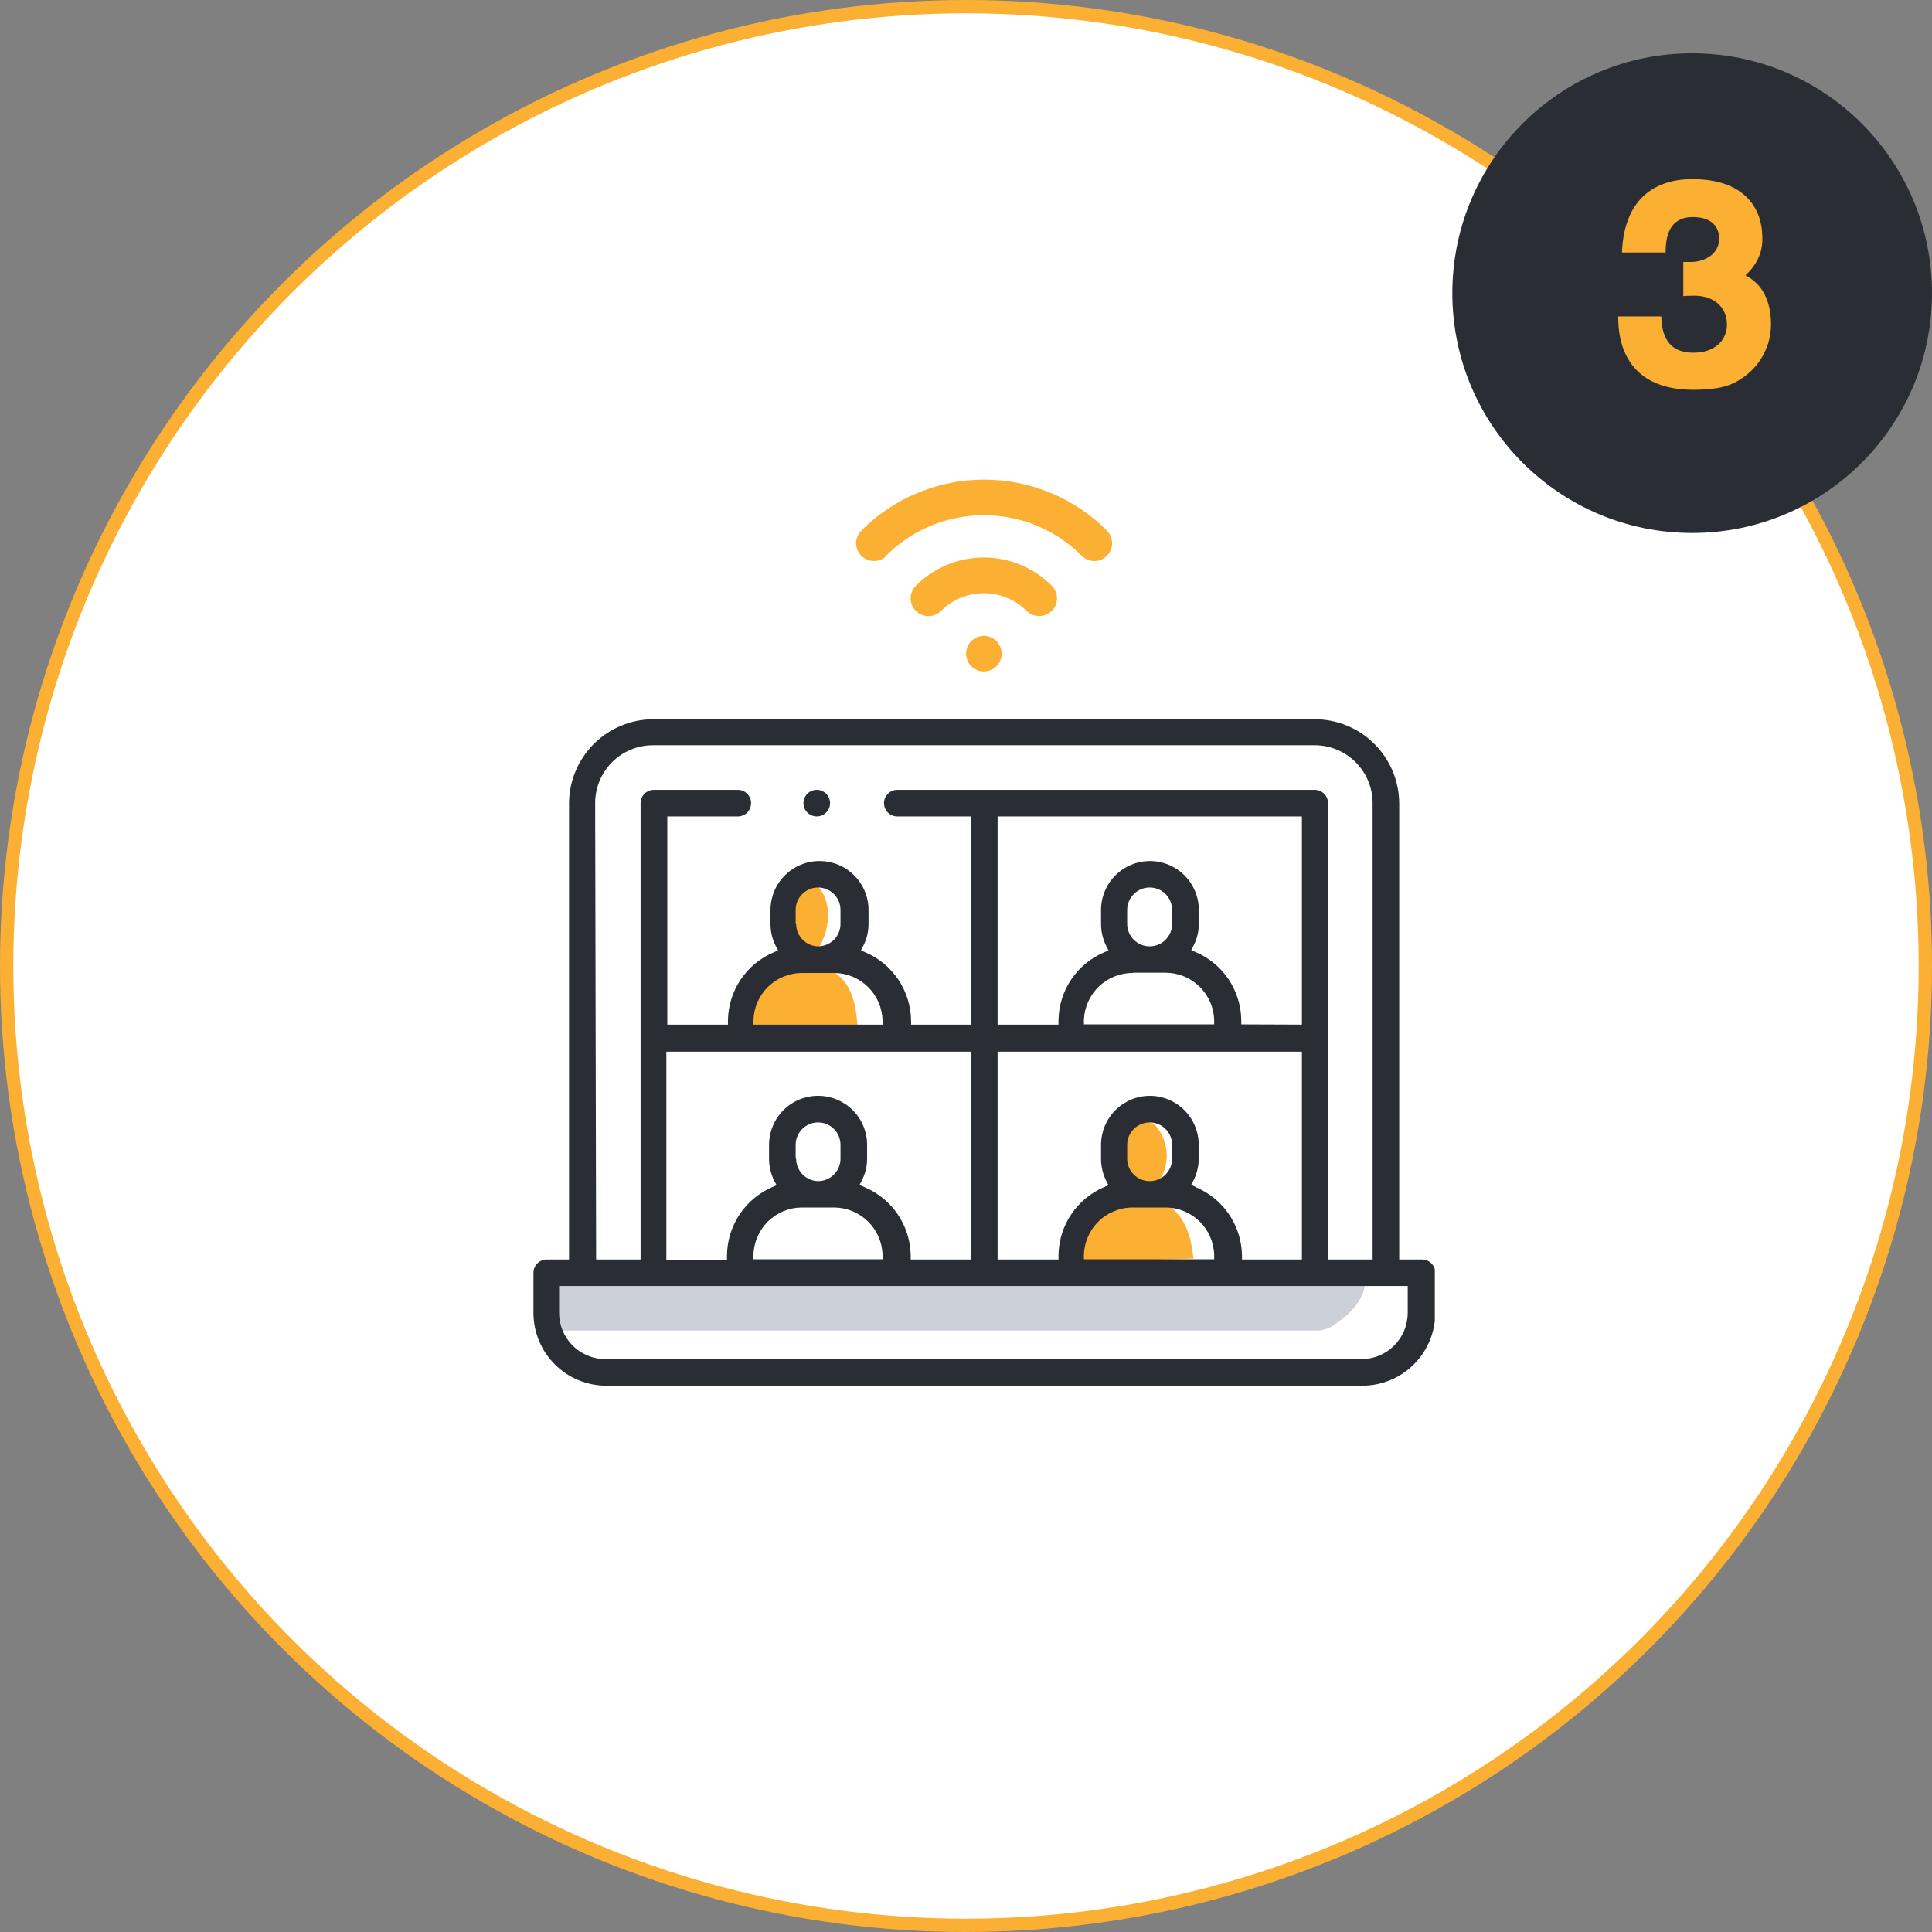 <svg width="145" height="145" viewBox="0 0 145 145" fill="none" xmlns="http://www.w3.org/2000/svg">
<rect x="0" y="0" width="145" height="145" fill="#808080" stroke="none"/>
<circle cx="72.5" cy="72.5" r="72" fill="white" stroke="#FBB034"/>
<g clip-path="url(#clip0_5571_86034)">
<path d="M87.564 90.418C89.363 91.497 89.435 93.701 89.579 94.457L81.034 94.708V92.208L81.736 90.625L87.564 90.418Z" fill="#FBB034"/>
<path d="M62.523 72.914C64.322 73.993 64.25 76.395 64.394 77.142L55.957 77.357L55.849 74.443L57.917 72.914H62.523Z" fill="#FBB034"/>
<path d="M86.584 84.328C87.149 84.907 87.493 85.667 87.556 86.474C87.618 87.281 87.395 88.085 86.925 88.745L84.344 88.888L84.443 83.689L86.584 84.328Z" fill="#FBB034"/>
<path d="M61.227 66.34C62.703 67.842 62.127 70.046 61.434 71.161L59.438 71.035L59.653 66.367L61.227 66.34Z" fill="#FBB034"/>
<path d="M100.094 99.466C102.675 97.667 102.369 96.579 102.621 95.356H41.907V99.862H98.745C99.224 99.872 99.696 99.734 100.094 99.466Z" fill="#CBD1D7"/>
<path d="M77.994 46.235C78.169 46.236 78.342 46.202 78.504 46.136C78.666 46.069 78.814 45.972 78.938 45.848C79.063 45.724 79.161 45.577 79.229 45.415C79.296 45.253 79.331 45.079 79.331 44.904C79.331 44.728 79.296 44.554 79.229 44.392C79.161 44.23 79.063 44.083 78.938 43.959C78.269 43.288 77.475 42.755 76.599 42.391C75.724 42.027 74.786 41.84 73.838 41.84C72.89 41.84 71.952 42.027 71.077 42.391C70.201 42.755 69.407 43.288 68.738 43.959C68.613 44.083 68.515 44.23 68.447 44.392C68.38 44.554 68.345 44.728 68.345 44.904C68.345 45.079 68.38 45.253 68.447 45.415C68.515 45.577 68.613 45.724 68.738 45.848C68.862 45.973 69.009 46.072 69.171 46.139C69.333 46.206 69.507 46.241 69.683 46.241C69.858 46.241 70.032 46.206 70.194 46.139C70.356 46.072 70.503 45.973 70.627 45.848C71.479 44.997 72.634 44.519 73.838 44.519C75.042 44.519 76.197 44.997 77.049 45.848C77.289 46.087 77.611 46.225 77.949 46.235H77.994Z" fill="#FBB034"/>
<path d="M66.498 41.712C67.46 40.745 68.604 39.979 69.864 39.457C71.124 38.935 72.475 38.668 73.838 38.672C75.203 38.667 76.556 38.933 77.817 39.455C79.079 39.977 80.224 40.744 81.187 41.712C81.437 41.963 81.776 42.106 82.131 42.108C82.486 42.106 82.826 41.963 83.076 41.712C83.2 41.588 83.299 41.441 83.367 41.279C83.434 41.117 83.469 40.943 83.469 40.767C83.469 40.592 83.434 40.418 83.367 40.256C83.299 40.094 83.2 39.947 83.076 39.823C81.865 38.607 80.425 37.642 78.84 36.986C77.254 36.33 75.554 35.995 73.838 36C72.129 36 70.438 36.338 68.86 36.994C67.282 37.65 65.85 38.611 64.645 39.823C64.521 39.947 64.422 40.094 64.355 40.256C64.287 40.418 64.252 40.592 64.252 40.767C64.252 40.943 64.287 41.117 64.355 41.279C64.422 41.441 64.521 41.588 64.645 41.712C64.769 41.836 64.916 41.935 65.079 42.003C65.24 42.07 65.414 42.105 65.59 42.105C65.766 42.105 65.939 42.07 66.101 42.003C66.263 41.935 66.411 41.836 66.534 41.712H66.498Z" fill="#FBB034"/>
<path d="M73.838 50.392C74.192 50.392 74.531 50.252 74.783 50.003C75.034 49.753 75.176 49.415 75.178 49.061C75.178 48.706 75.037 48.365 74.786 48.113C74.534 47.862 74.194 47.721 73.838 47.721C73.484 47.723 73.146 47.865 72.896 48.116C72.647 48.367 72.507 48.707 72.507 49.061C72.507 49.414 72.647 49.753 72.897 50.002C73.146 50.252 73.485 50.392 73.838 50.392Z" fill="#FBB034"/>
<path d="M106.687 94.529H105.014V60.277C105.002 58.603 104.328 57.001 103.141 55.822C101.953 54.642 100.346 53.98 98.672 53.98H49.004C47.33 53.992 45.728 54.666 44.549 55.854C43.369 57.041 42.707 58.648 42.707 60.322V94.529H41.034C40.771 94.529 40.518 94.633 40.331 94.818C40.145 95.003 40.038 95.255 40.036 95.518V98.531C40.036 99.98 40.611 101.37 41.635 102.395C42.658 103.42 44.047 103.998 45.496 104H102.252C103.702 103.998 105.092 103.421 106.117 102.396C107.142 101.371 107.719 99.981 107.721 98.531V95.518C107.719 95.254 107.612 95.002 107.424 94.817C107.328 94.72 107.212 94.645 107.086 94.596C106.959 94.546 106.823 94.523 106.687 94.529ZM44.668 60.277C44.667 59.707 44.778 59.142 44.996 58.615C45.213 58.088 45.532 57.609 45.935 57.205C46.337 56.802 46.816 56.482 47.342 56.263C47.869 56.045 48.434 55.932 49.004 55.932H98.672C99.825 55.932 100.93 56.39 101.744 57.205C102.559 58.02 103.017 59.124 103.017 60.277V94.529H99.671V60.277C99.671 60.012 99.566 59.758 99.378 59.571C99.191 59.383 98.937 59.278 98.672 59.278H67.344C67.079 59.278 66.825 59.383 66.638 59.571C66.451 59.758 66.345 60.012 66.345 60.277C66.345 60.542 66.451 60.795 66.638 60.983C66.825 61.17 67.079 61.275 67.344 61.275H72.876V76.899H68.378V76.566C68.358 75.478 68.024 74.418 67.416 73.515C66.808 72.612 65.952 71.903 64.951 71.475L64.618 71.331L64.78 71.007C65.047 70.493 65.186 69.923 65.185 69.343V68.291C65.183 67.317 64.794 66.383 64.104 65.695C63.415 65.008 62.48 64.621 61.506 64.621C60.532 64.621 59.598 65.008 58.908 65.695C58.218 66.383 57.83 67.317 57.827 68.291V69.343C57.827 69.921 57.963 70.492 58.223 71.007L58.394 71.331L58.061 71.475C57.059 71.901 56.202 72.609 55.593 73.513C54.985 74.416 54.652 75.477 54.634 76.566V76.899H50.083V61.275H55.372C55.637 61.275 55.891 61.17 56.078 60.983C56.265 60.795 56.37 60.542 56.37 60.277C56.37 60.012 56.265 59.758 56.078 59.571C55.891 59.383 55.637 59.278 55.372 59.278H49.076C48.811 59.278 48.557 59.383 48.37 59.571C48.182 59.758 48.077 60.012 48.077 60.277V94.529H44.74L44.668 60.277ZM85.036 90.625H87.528C88.466 90.641 89.363 91.016 90.033 91.674C90.702 92.332 91.094 93.222 91.126 94.16V94.511H81.349V94.223C81.365 93.258 81.762 92.339 82.452 91.665C83.143 90.992 84.072 90.618 85.036 90.625ZM84.596 86.946V85.921C84.598 85.474 84.777 85.046 85.094 84.731C85.411 84.416 85.84 84.239 86.287 84.239C86.733 84.239 87.161 84.416 87.476 84.731C87.791 85.047 87.969 85.475 87.969 85.921V86.964C87.969 87.41 87.791 87.838 87.476 88.153C87.161 88.469 86.733 88.646 86.287 88.646C85.84 88.646 85.411 88.469 85.094 88.154C84.777 87.839 84.598 87.411 84.596 86.964V86.946ZM89.732 89.078L89.399 88.934L89.561 88.619C89.829 88.102 89.968 87.528 89.966 86.946V85.921C89.966 84.945 89.578 84.009 88.888 83.319C88.198 82.629 87.262 82.242 86.287 82.242C85.316 82.249 84.387 82.64 83.703 83.329C83.019 84.018 82.635 84.95 82.635 85.921V86.964C82.634 87.545 82.77 88.118 83.031 88.637L83.192 88.952L82.86 89.096C81.858 89.525 81.002 90.235 80.396 91.14C79.789 92.045 79.458 93.106 79.442 94.196V94.529H74.872V78.932H97.71V94.529H93.213V94.223C93.196 93.122 92.858 92.049 92.239 91.138C91.621 90.227 90.749 89.517 89.732 89.096V89.078ZM85.036 73.004H87.528C88.466 73.02 89.363 73.395 90.033 74.053C90.702 74.711 91.094 75.601 91.126 76.539V76.881H81.349V76.539C81.386 75.589 81.792 74.69 82.48 74.034C83.168 73.377 84.085 73.014 85.036 73.022V73.004ZM84.596 69.325V68.291C84.598 67.844 84.777 67.416 85.094 67.101C85.411 66.786 85.84 66.609 86.287 66.609C86.733 66.609 87.161 66.786 87.476 67.102C87.791 67.417 87.969 67.845 87.969 68.291V69.343C87.969 69.79 87.791 70.217 87.476 70.533C87.161 70.848 86.733 71.025 86.287 71.025C85.84 71.025 85.411 70.849 85.094 70.533C84.777 70.218 84.598 69.79 84.596 69.343V69.325ZM93.159 76.881V76.548C93.143 75.46 92.812 74.399 92.205 73.496C91.598 72.592 90.742 71.884 89.741 71.457L89.408 71.313L89.57 70.99C89.837 70.475 89.975 69.905 89.975 69.325V68.291C89.972 67.317 89.584 66.383 88.894 65.695C88.204 65.008 87.27 64.621 86.296 64.621C85.325 64.626 84.395 65.014 83.709 65.702C83.023 66.389 82.637 67.32 82.635 68.291V69.343C82.635 69.921 82.77 70.492 83.031 71.007L83.192 71.331L82.86 71.475C81.858 71.902 81.002 72.61 80.395 73.514C79.789 74.417 79.457 75.478 79.442 76.566V76.899H74.872V61.275H97.71V76.899L93.159 76.881ZM60.148 90.625H62.64C63.578 90.641 64.475 91.016 65.144 91.674C65.814 92.332 66.205 93.222 66.237 94.16V94.511H56.55V94.223C56.562 93.272 56.945 92.364 57.617 91.692C58.289 91.019 59.197 90.637 60.148 90.625ZM59.716 86.946V85.921C59.716 85.475 59.894 85.047 60.209 84.731C60.524 84.416 60.952 84.239 61.398 84.239C61.844 84.239 62.272 84.416 62.588 84.731C62.903 85.047 63.08 85.475 63.08 85.921V86.964C63.08 87.41 62.903 87.838 62.588 88.153C62.272 88.469 61.844 88.646 61.398 88.646C60.959 88.637 60.54 88.455 60.232 88.141C59.925 87.826 59.752 87.404 59.752 86.964L59.716 86.946ZM64.843 89.078L64.51 88.934L64.672 88.619C64.941 88.102 65.08 87.528 65.077 86.946V85.921C65.077 84.945 64.69 84.009 64 83.319C63.31 82.629 62.374 82.242 61.398 82.242C60.423 82.242 59.487 82.629 58.797 83.319C58.107 84.009 57.719 84.945 57.719 85.921V86.964C57.719 87.545 57.855 88.118 58.115 88.637L58.286 88.952L57.953 89.096C56.953 89.532 56.101 90.248 55.499 91.158C54.898 92.067 54.572 93.132 54.562 94.223V94.556H50.011V78.932H72.849V94.529H68.351V94.223C68.333 93.123 67.996 92.053 67.379 91.142C66.762 90.232 65.894 89.52 64.879 89.096L64.843 89.078ZM60.148 73.022H62.64C63.578 73.038 64.475 73.413 65.144 74.071C65.814 74.729 66.205 75.619 66.237 76.557V76.899H56.55V76.557C56.578 75.618 56.968 74.725 57.638 74.066C58.309 73.408 59.208 73.034 60.148 73.022ZM59.716 69.343V68.291C59.716 67.845 59.894 67.417 60.209 67.102C60.524 66.786 60.952 66.609 61.398 66.609C61.844 66.609 62.272 66.786 62.588 67.102C62.903 67.417 63.08 67.845 63.08 68.291V69.343C63.08 69.79 62.903 70.217 62.588 70.533C62.272 70.848 61.844 71.025 61.398 71.025C60.959 71.016 60.54 70.835 60.232 70.52C59.925 70.206 59.752 69.783 59.752 69.343H59.716ZM105.652 98.531C105.652 98.987 105.562 99.439 105.388 99.86C105.214 100.281 104.958 100.664 104.635 100.986C104.313 101.309 103.93 101.564 103.509 101.739C103.088 101.913 102.636 102.003 102.18 102.003H45.424C44.504 102.001 43.624 101.634 42.974 100.983C42.325 100.332 41.961 99.451 41.961 98.531V96.516H105.652V98.531Z" fill="#2A2E34"/>
<path d="M61.299 61.274C61.851 61.274 62.298 60.827 62.298 60.276C62.298 59.724 61.851 59.277 61.299 59.277C60.748 59.277 60.301 59.724 60.301 60.276C60.301 60.827 60.748 61.274 61.299 61.274Z" fill="#2A2E34"/>
</g>
<circle cx="127" cy="22" r="18" fill="#2A2E34"/>
<path d="M126.336 19.661H126.89C127.174 19.661 127.443 19.621 127.697 19.542C127.955 19.463 128.182 19.35 128.377 19.202C128.577 19.054 128.735 18.872 128.851 18.656C128.967 18.44 129.025 18.192 129.025 17.913C129.025 17.628 128.975 17.385 128.875 17.185C128.775 16.979 128.638 16.81 128.464 16.679C128.29 16.547 128.081 16.449 127.839 16.386C127.596 16.323 127.333 16.291 127.048 16.291C126.684 16.291 126.373 16.352 126.115 16.473C125.856 16.589 125.645 16.76 125.482 16.987C125.318 17.214 125.197 17.493 125.118 17.826C125.044 18.152 125.007 18.527 125.007 18.949H121.732C121.764 18.073 121.901 17.296 122.144 16.615C122.386 15.93 122.729 15.352 123.172 14.883C123.62 14.414 124.166 14.058 124.809 13.815C125.458 13.567 126.204 13.443 127.048 13.443C127.791 13.443 128.482 13.53 129.12 13.704C129.758 13.878 130.31 14.15 130.774 14.519C131.243 14.883 131.609 15.35 131.873 15.919C132.137 16.483 132.269 17.159 132.269 17.944C132.269 18.487 132.155 18.988 131.928 19.447C131.702 19.901 131.393 20.307 131.003 20.665C131.657 21.008 132.139 21.493 132.451 22.121C132.762 22.743 132.917 23.479 132.917 24.328C132.917 24.839 132.846 25.319 132.704 25.767C132.561 26.216 132.366 26.63 132.118 27.009C131.87 27.384 131.578 27.716 131.24 28.006C130.908 28.296 130.547 28.539 130.157 28.734C129.719 28.95 129.234 29.09 128.701 29.153C128.174 29.221 127.633 29.256 127.08 29.256C126.231 29.256 125.458 29.148 124.762 28.931C124.071 28.715 123.48 28.383 122.99 27.935C122.5 27.486 122.12 26.917 121.851 26.226C121.582 25.53 121.448 24.705 121.448 23.75H124.683C124.699 24.663 124.907 25.346 125.308 25.799C125.708 26.247 126.299 26.471 127.08 26.471C127.454 26.471 127.797 26.424 128.108 26.329C128.419 26.229 128.685 26.086 128.907 25.902C129.128 25.717 129.3 25.496 129.421 25.237C129.548 24.979 129.611 24.686 129.611 24.359C129.611 24.011 129.548 23.703 129.421 23.434C129.294 23.165 129.12 22.938 128.899 22.754C128.683 22.569 128.424 22.429 128.124 22.334C127.823 22.239 127.499 22.192 127.151 22.192C127.003 22.192 126.871 22.195 126.755 22.2C126.639 22.2 126.499 22.208 126.336 22.224V19.661Z" fill="#FBB034"/>
<defs>
<clipPath id="clip0_5571_86034">
<rect width="67.685" height="68" fill="white" transform="translate(40 36)"/>
</clipPath>
</defs>
</svg>
